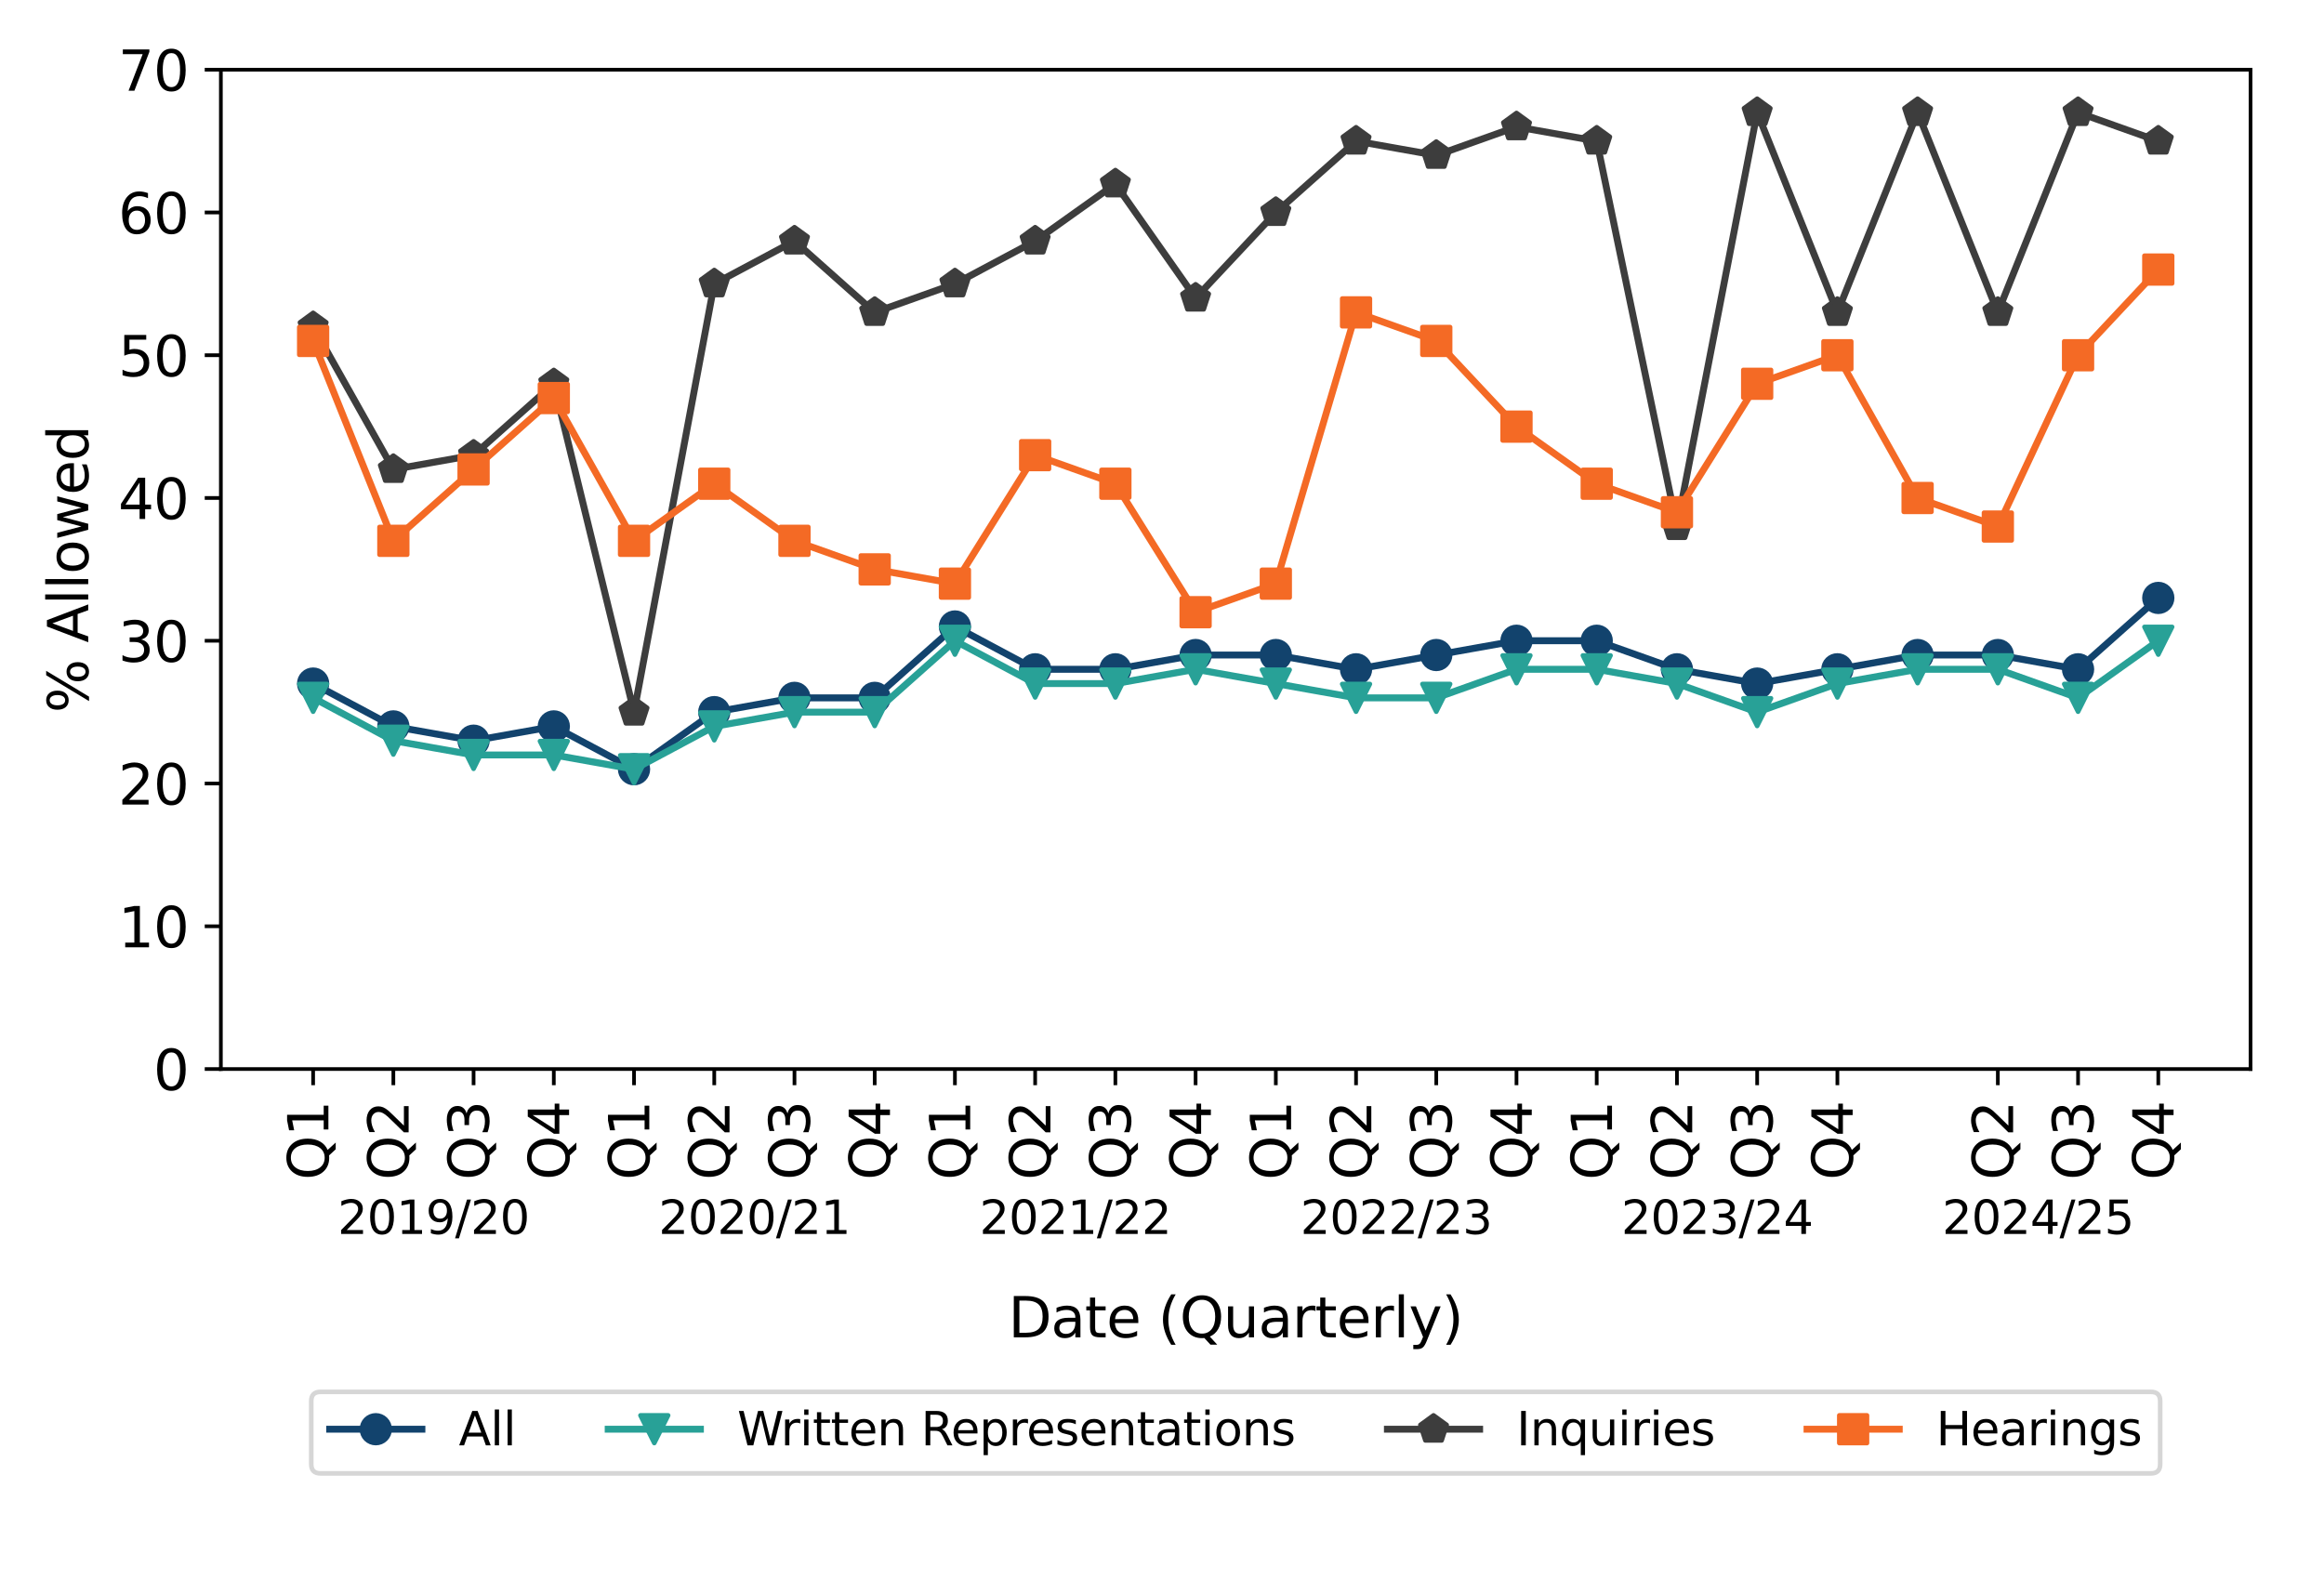 <?xml version="1.0" encoding="utf-8" standalone="no"?>
<!DOCTYPE svg PUBLIC "-//W3C//DTD SVG 1.1//EN"
  "http://www.w3.org/Graphics/SVG/1.1/DTD/svg11.dtd">
<svg xmlns:xlink="http://www.w3.org/1999/xlink" width="504pt" height="345.6pt" viewBox="0 0 504 345.6" xmlns="http://www.w3.org/2000/svg" version="1.1">
 <defs>
  <style type="text/css">*{stroke-linejoin: round; stroke-linecap: butt}</style>
 </defs>
 <g id="figure_1">
  <g id="patch_1">
   <path d="M 0 345.6 
L 504 345.6 
L 504 0 
L 0 0 
z
" style="fill: #ffffff"/>
  </g>
  <g id="axes_1">
   <g id="patch_2">
    <path d="M 47.9 231.886 
L 488.07 231.886 
L 488.07 15.12 
L 47.9 15.12 
z
" style="fill: #ffffff"/>
   </g>
   <g id="matplotlib.axis_1">
    <g id="xtick_1">
     <g id="line2d_1">
      <defs>
       <path id="m43e9f41b3e" d="M 0 0 
L 0 3.5 
" style="stroke: #000000; stroke-width: 0.8"/>
      </defs>
      <g>
       <use xlink:href="#m43e9f41b3e" x="85.306" y="231.886" style="stroke: #000000; stroke-width: 0.8"/>
      </g>
     </g>
     <g id="text_1">
      <!-- Q2 -->
      <g transform="translate(88.617 255.968)rotate(-90)scale(0.12 -0.12)">
       <defs>
        <path id="DejaVuSans-51" d="M 2522 4238 
Q 1834 4238 1429 3725 
Q 1025 3213 1025 2328 
Q 1025 1447 1429 934 
Q 1834 422 2522 422 
Q 3209 422 3611 934 
Q 4013 1447 4013 2328 
Q 4013 3213 3611 3725 
Q 3209 4238 2522 4238 
z
M 3406 84 
L 4238 -825 
L 3475 -825 
L 2784 -78 
Q 2681 -84 2626 -87 
Q 2572 -91 2522 -91 
Q 1538 -91 948 567 
Q 359 1225 359 2328 
Q 359 3434 948 4092 
Q 1538 4750 2522 4750 
Q 3503 4750 4090 4092 
Q 4678 3434 4678 2328 
Q 4678 1516 4351 937 
Q 4025 359 3406 84 
z
" transform="scale(0.016)"/>
        <path id="DejaVuSans-32" d="M 1228 531 
L 3431 531 
L 3431 0 
L 469 0 
L 469 531 
Q 828 903 1448 1529 
Q 2069 2156 2228 2338 
Q 2531 2678 2651 2914 
Q 2772 3150 2772 3378 
Q 2772 3750 2511 3984 
Q 2250 4219 1831 4219 
Q 1534 4219 1204 4116 
Q 875 4013 500 3803 
L 500 4441 
Q 881 4594 1212 4672 
Q 1544 4750 1819 4750 
Q 2544 4750 2975 4387 
Q 3406 4025 3406 3419 
Q 3406 3131 3298 2873 
Q 3191 2616 2906 2266 
Q 2828 2175 2409 1742 
Q 1991 1309 1228 531 
z
" transform="scale(0.016)"/>
       </defs>
       <use xlink:href="#DejaVuSans-51"/>
       <use xlink:href="#DejaVuSans-32" x="78.711"/>
      </g>
     </g>
    </g>
    <g id="xtick_2">
     <g id="line2d_2">
      <g>
       <use xlink:href="#m43e9f41b3e" x="102.704" y="231.886" style="stroke: #000000; stroke-width: 0.8"/>
      </g>
     </g>
     <g id="text_2">
      <!-- Q3 -->
      <g transform="translate(106.015 255.968)rotate(-90)scale(0.12 -0.12)">
       <defs>
        <path id="DejaVuSans-33" d="M 2597 2516 
Q 3050 2419 3304 2112 
Q 3559 1806 3559 1356 
Q 3559 666 3084 287 
Q 2609 -91 1734 -91 
Q 1441 -91 1130 -33 
Q 819 25 488 141 
L 488 750 
Q 750 597 1062 519 
Q 1375 441 1716 441 
Q 2309 441 2620 675 
Q 2931 909 2931 1356 
Q 2931 1769 2642 2001 
Q 2353 2234 1838 2234 
L 1294 2234 
L 1294 2753 
L 1863 2753 
Q 2328 2753 2575 2939 
Q 2822 3125 2822 3475 
Q 2822 3834 2567 4026 
Q 2313 4219 1838 4219 
Q 1578 4219 1281 4162 
Q 984 4106 628 3988 
L 628 4550 
Q 988 4650 1302 4700 
Q 1616 4750 1894 4750 
Q 2613 4750 3031 4423 
Q 3450 4097 3450 3541 
Q 3450 3153 3228 2886 
Q 3006 2619 2597 2516 
z
" transform="scale(0.016)"/>
       </defs>
       <use xlink:href="#DejaVuSans-51"/>
       <use xlink:href="#DejaVuSans-33" x="78.711"/>
      </g>
     </g>
    </g>
    <g id="xtick_3">
     <g id="line2d_3">
      <g>
       <use xlink:href="#m43e9f41b3e" x="120.102" y="231.886" style="stroke: #000000; stroke-width: 0.8"/>
      </g>
     </g>
     <g id="text_3">
      <!-- Q4 -->
      <g transform="translate(123.413 255.968)rotate(-90)scale(0.12 -0.12)">
       <defs>
        <path id="DejaVuSans-34" d="M 2419 4116 
L 825 1625 
L 2419 1625 
L 2419 4116 
z
M 2253 4666 
L 3047 4666 
L 3047 1625 
L 3713 1625 
L 3713 1100 
L 3047 1100 
L 3047 0 
L 2419 0 
L 2419 1100 
L 313 1100 
L 313 1709 
L 2253 4666 
z
" transform="scale(0.016)"/>
       </defs>
       <use xlink:href="#DejaVuSans-51"/>
       <use xlink:href="#DejaVuSans-34" x="78.711"/>
      </g>
     </g>
    </g>
    <g id="xtick_4">
     <g id="line2d_4">
      <g>
       <use xlink:href="#m43e9f41b3e" x="67.908" y="231.886" style="stroke: #000000; stroke-width: 0.8"/>
      </g>
     </g>
     <g id="text_4">
      <!-- Q1 -->
      <g transform="translate(71.219 255.968)rotate(-90)scale(0.12 -0.12)">
       <defs>
        <path id="DejaVuSans-31" d="M 794 531 
L 1825 531 
L 1825 4091 
L 703 3866 
L 703 4441 
L 1819 4666 
L 2450 4666 
L 2450 531 
L 3481 531 
L 3481 0 
L 794 0 
L 794 531 
z
" transform="scale(0.016)"/>
       </defs>
       <use xlink:href="#DejaVuSans-51"/>
       <use xlink:href="#DejaVuSans-31" x="78.711"/>
      </g>
     </g>
    </g>
    <g id="xtick_5">
     <g id="line2d_5">
      <g>
       <use xlink:href="#m43e9f41b3e" x="154.898" y="231.886" style="stroke: #000000; stroke-width: 0.8"/>
      </g>
     </g>
     <g id="text_5">
      <!-- Q2 -->
      <g transform="translate(158.209 255.968)rotate(-90)scale(0.12 -0.12)">
       <use xlink:href="#DejaVuSans-51"/>
       <use xlink:href="#DejaVuSans-32" x="78.711"/>
      </g>
     </g>
    </g>
    <g id="xtick_6">
     <g id="line2d_6">
      <g>
       <use xlink:href="#m43e9f41b3e" x="172.296" y="231.886" style="stroke: #000000; stroke-width: 0.8"/>
      </g>
     </g>
     <g id="text_6">
      <!-- Q3 -->
      <g transform="translate(175.607 255.968)rotate(-90)scale(0.12 -0.12)">
       <use xlink:href="#DejaVuSans-51"/>
       <use xlink:href="#DejaVuSans-33" x="78.711"/>
      </g>
     </g>
    </g>
    <g id="xtick_7">
     <g id="line2d_7">
      <g>
       <use xlink:href="#m43e9f41b3e" x="189.694" y="231.886" style="stroke: #000000; stroke-width: 0.8"/>
      </g>
     </g>
     <g id="text_7">
      <!-- Q4 -->
      <g transform="translate(193.005 255.968)rotate(-90)scale(0.12 -0.12)">
       <use xlink:href="#DejaVuSans-51"/>
       <use xlink:href="#DejaVuSans-34" x="78.711"/>
      </g>
     </g>
    </g>
    <g id="xtick_8">
     <g id="line2d_8">
      <g>
       <use xlink:href="#m43e9f41b3e" x="137.5" y="231.886" style="stroke: #000000; stroke-width: 0.8"/>
      </g>
     </g>
     <g id="text_8">
      <!-- Q1 -->
      <g transform="translate(140.811 255.968)rotate(-90)scale(0.12 -0.12)">
       <use xlink:href="#DejaVuSans-51"/>
       <use xlink:href="#DejaVuSans-31" x="78.711"/>
      </g>
     </g>
    </g>
    <g id="xtick_9">
     <g id="line2d_9">
      <g>
       <use xlink:href="#m43e9f41b3e" x="224.49" y="231.886" style="stroke: #000000; stroke-width: 0.8"/>
      </g>
     </g>
     <g id="text_9">
      <!-- Q2 -->
      <g transform="translate(227.801 255.968)rotate(-90)scale(0.12 -0.12)">
       <use xlink:href="#DejaVuSans-51"/>
       <use xlink:href="#DejaVuSans-32" x="78.711"/>
      </g>
     </g>
    </g>
    <g id="xtick_10">
     <g id="line2d_10">
      <g>
       <use xlink:href="#m43e9f41b3e" x="241.888" y="231.886" style="stroke: #000000; stroke-width: 0.8"/>
      </g>
     </g>
     <g id="text_10">
      <!-- Q3 -->
      <g transform="translate(245.199 255.968)rotate(-90)scale(0.12 -0.12)">
       <use xlink:href="#DejaVuSans-51"/>
       <use xlink:href="#DejaVuSans-33" x="78.711"/>
      </g>
     </g>
    </g>
    <g id="xtick_11">
     <g id="line2d_11">
      <g>
       <use xlink:href="#m43e9f41b3e" x="259.286" y="231.886" style="stroke: #000000; stroke-width: 0.8"/>
      </g>
     </g>
     <g id="text_11">
      <!-- Q4 -->
      <g transform="translate(262.597 255.968)rotate(-90)scale(0.12 -0.12)">
       <use xlink:href="#DejaVuSans-51"/>
       <use xlink:href="#DejaVuSans-34" x="78.711"/>
      </g>
     </g>
    </g>
    <g id="xtick_12">
     <g id="line2d_12">
      <g>
       <use xlink:href="#m43e9f41b3e" x="207.092" y="231.886" style="stroke: #000000; stroke-width: 0.8"/>
      </g>
     </g>
     <g id="text_12">
      <!-- Q1 -->
      <g transform="translate(210.403 255.968)rotate(-90)scale(0.12 -0.12)">
       <use xlink:href="#DejaVuSans-51"/>
       <use xlink:href="#DejaVuSans-31" x="78.711"/>
      </g>
     </g>
    </g>
    <g id="xtick_13">
     <g id="line2d_13">
      <g>
       <use xlink:href="#m43e9f41b3e" x="294.082" y="231.886" style="stroke: #000000; stroke-width: 0.8"/>
      </g>
     </g>
     <g id="text_13">
      <!-- Q2 -->
      <g transform="translate(297.393 255.968)rotate(-90)scale(0.12 -0.12)">
       <use xlink:href="#DejaVuSans-51"/>
       <use xlink:href="#DejaVuSans-32" x="78.711"/>
      </g>
     </g>
    </g>
    <g id="xtick_14">
     <g id="line2d_14">
      <g>
       <use xlink:href="#m43e9f41b3e" x="311.48" y="231.886" style="stroke: #000000; stroke-width: 0.8"/>
      </g>
     </g>
     <g id="text_14">
      <!-- Q3 -->
      <g transform="translate(314.791 255.968)rotate(-90)scale(0.12 -0.12)">
       <use xlink:href="#DejaVuSans-51"/>
       <use xlink:href="#DejaVuSans-33" x="78.711"/>
      </g>
     </g>
    </g>
    <g id="xtick_15">
     <g id="line2d_15">
      <g>
       <use xlink:href="#m43e9f41b3e" x="328.878" y="231.886" style="stroke: #000000; stroke-width: 0.8"/>
      </g>
     </g>
     <g id="text_15">
      <!-- Q4 -->
      <g transform="translate(332.189 255.968)rotate(-90)scale(0.12 -0.12)">
       <use xlink:href="#DejaVuSans-51"/>
       <use xlink:href="#DejaVuSans-34" x="78.711"/>
      </g>
     </g>
    </g>
    <g id="xtick_16">
     <g id="line2d_16">
      <g>
       <use xlink:href="#m43e9f41b3e" x="276.684" y="231.886" style="stroke: #000000; stroke-width: 0.8"/>
      </g>
     </g>
     <g id="text_16">
      <!-- Q1 -->
      <g transform="translate(279.995 255.968)rotate(-90)scale(0.12 -0.12)">
       <use xlink:href="#DejaVuSans-51"/>
       <use xlink:href="#DejaVuSans-31" x="78.711"/>
      </g>
     </g>
    </g>
    <g id="xtick_17">
     <g id="line2d_17">
      <g>
       <use xlink:href="#m43e9f41b3e" x="363.674" y="231.886" style="stroke: #000000; stroke-width: 0.8"/>
      </g>
     </g>
     <g id="text_17">
      <!-- Q2 -->
      <g transform="translate(366.985 255.968)rotate(-90)scale(0.12 -0.12)">
       <use xlink:href="#DejaVuSans-51"/>
       <use xlink:href="#DejaVuSans-32" x="78.711"/>
      </g>
     </g>
    </g>
    <g id="xtick_18">
     <g id="line2d_18">
      <g>
       <use xlink:href="#m43e9f41b3e" x="381.072" y="231.886" style="stroke: #000000; stroke-width: 0.8"/>
      </g>
     </g>
     <g id="text_18">
      <!-- Q3 -->
      <g transform="translate(384.383 255.968)rotate(-90)scale(0.12 -0.12)">
       <use xlink:href="#DejaVuSans-51"/>
       <use xlink:href="#DejaVuSans-33" x="78.711"/>
      </g>
     </g>
    </g>
    <g id="xtick_19">
     <g id="line2d_19">
      <g>
       <use xlink:href="#m43e9f41b3e" x="398.47" y="231.886" style="stroke: #000000; stroke-width: 0.8"/>
      </g>
     </g>
     <g id="text_19">
      <!-- Q4 -->
      <g transform="translate(401.781 255.968)rotate(-90)scale(0.12 -0.12)">
       <use xlink:href="#DejaVuSans-51"/>
       <use xlink:href="#DejaVuSans-34" x="78.711"/>
      </g>
     </g>
    </g>
    <g id="xtick_20">
     <g id="line2d_20">
      <g>
       <use xlink:href="#m43e9f41b3e" x="346.276" y="231.886" style="stroke: #000000; stroke-width: 0.8"/>
      </g>
     </g>
     <g id="text_20">
      <!-- Q1 -->
      <g transform="translate(349.587 255.968)rotate(-90)scale(0.12 -0.12)">
       <use xlink:href="#DejaVuSans-51"/>
       <use xlink:href="#DejaVuSans-31" x="78.711"/>
      </g>
     </g>
    </g>
    <g id="xtick_21">
     <g id="line2d_21">
      <g>
       <use xlink:href="#m43e9f41b3e" x="433.266" y="231.886" style="stroke: #000000; stroke-width: 0.8"/>
      </g>
     </g>
     <g id="text_21">
      <!-- Q2 -->
      <g transform="translate(436.577 255.968)rotate(-90)scale(0.12 -0.12)">
       <use xlink:href="#DejaVuSans-51"/>
       <use xlink:href="#DejaVuSans-32" x="78.711"/>
      </g>
     </g>
    </g>
    <g id="xtick_22">
     <g id="line2d_22">
      <g>
       <use xlink:href="#m43e9f41b3e" x="450.664" y="231.886" style="stroke: #000000; stroke-width: 0.8"/>
      </g>
     </g>
     <g id="text_22">
      <!-- Q3 -->
      <g transform="translate(453.975 255.968)rotate(-90)scale(0.12 -0.12)">
       <use xlink:href="#DejaVuSans-51"/>
       <use xlink:href="#DejaVuSans-33" x="78.711"/>
      </g>
     </g>
    </g>
    <g id="xtick_23">
     <g id="line2d_23">
      <g>
       <use xlink:href="#m43e9f41b3e" x="468.062" y="231.886" style="stroke: #000000; stroke-width: 0.8"/>
      </g>
     </g>
     <g id="text_23">
      <!-- Q4 -->
      <g transform="translate(471.374 255.968)rotate(-90)scale(0.12 -0.12)">
       <use xlink:href="#DejaVuSans-51"/>
       <use xlink:href="#DejaVuSans-34" x="78.711"/>
      </g>
     </g>
    </g>
    <g id="text_24">
     <!-- Date (Quarterly) -->
     <g transform="translate(218.657 290.086)scale(0.12 -0.12)">
      <defs>
       <path id="DejaVuSans-44" d="M 1259 4147 
L 1259 519 
L 2022 519 
Q 2988 519 3436 956 
Q 3884 1394 3884 2338 
Q 3884 3275 3436 3711 
Q 2988 4147 2022 4147 
L 1259 4147 
z
M 628 4666 
L 1925 4666 
Q 3281 4666 3915 4102 
Q 4550 3538 4550 2338 
Q 4550 1131 3912 565 
Q 3275 0 1925 0 
L 628 0 
L 628 4666 
z
" transform="scale(0.016)"/>
       <path id="DejaVuSans-61" d="M 2194 1759 
Q 1497 1759 1228 1600 
Q 959 1441 959 1056 
Q 959 750 1161 570 
Q 1363 391 1709 391 
Q 2188 391 2477 730 
Q 2766 1069 2766 1631 
L 2766 1759 
L 2194 1759 
z
M 3341 1997 
L 3341 0 
L 2766 0 
L 2766 531 
Q 2569 213 2275 61 
Q 1981 -91 1556 -91 
Q 1019 -91 701 211 
Q 384 513 384 1019 
Q 384 1609 779 1909 
Q 1175 2209 1959 2209 
L 2766 2209 
L 2766 2266 
Q 2766 2663 2505 2880 
Q 2244 3097 1772 3097 
Q 1472 3097 1187 3025 
Q 903 2953 641 2809 
L 641 3341 
Q 956 3463 1253 3523 
Q 1550 3584 1831 3584 
Q 2591 3584 2966 3190 
Q 3341 2797 3341 1997 
z
" transform="scale(0.016)"/>
       <path id="DejaVuSans-74" d="M 1172 4494 
L 1172 3500 
L 2356 3500 
L 2356 3053 
L 1172 3053 
L 1172 1153 
Q 1172 725 1289 603 
Q 1406 481 1766 481 
L 2356 481 
L 2356 0 
L 1766 0 
Q 1100 0 847 248 
Q 594 497 594 1153 
L 594 3053 
L 172 3053 
L 172 3500 
L 594 3500 
L 594 4494 
L 1172 4494 
z
" transform="scale(0.016)"/>
       <path id="DejaVuSans-65" d="M 3597 1894 
L 3597 1613 
L 953 1613 
Q 991 1019 1311 708 
Q 1631 397 2203 397 
Q 2534 397 2845 478 
Q 3156 559 3463 722 
L 3463 178 
Q 3153 47 2828 -22 
Q 2503 -91 2169 -91 
Q 1331 -91 842 396 
Q 353 884 353 1716 
Q 353 2575 817 3079 
Q 1281 3584 2069 3584 
Q 2775 3584 3186 3129 
Q 3597 2675 3597 1894 
z
M 3022 2063 
Q 3016 2534 2758 2815 
Q 2500 3097 2075 3097 
Q 1594 3097 1305 2825 
Q 1016 2553 972 2059 
L 3022 2063 
z
" transform="scale(0.016)"/>
       <path id="DejaVuSans-20" transform="scale(0.016)"/>
       <path id="DejaVuSans-28" d="M 1984 4856 
Q 1566 4138 1362 3434 
Q 1159 2731 1159 2009 
Q 1159 1288 1364 580 
Q 1569 -128 1984 -844 
L 1484 -844 
Q 1016 -109 783 600 
Q 550 1309 550 2009 
Q 550 2706 781 3412 
Q 1013 4119 1484 4856 
L 1984 4856 
z
" transform="scale(0.016)"/>
       <path id="DejaVuSans-75" d="M 544 1381 
L 544 3500 
L 1119 3500 
L 1119 1403 
Q 1119 906 1312 657 
Q 1506 409 1894 409 
Q 2359 409 2629 706 
Q 2900 1003 2900 1516 
L 2900 3500 
L 3475 3500 
L 3475 0 
L 2900 0 
L 2900 538 
Q 2691 219 2414 64 
Q 2138 -91 1772 -91 
Q 1169 -91 856 284 
Q 544 659 544 1381 
z
M 1991 3584 
L 1991 3584 
z
" transform="scale(0.016)"/>
       <path id="DejaVuSans-72" d="M 2631 2963 
Q 2534 3019 2420 3045 
Q 2306 3072 2169 3072 
Q 1681 3072 1420 2755 
Q 1159 2438 1159 1844 
L 1159 0 
L 581 0 
L 581 3500 
L 1159 3500 
L 1159 2956 
Q 1341 3275 1631 3429 
Q 1922 3584 2338 3584 
Q 2397 3584 2469 3576 
Q 2541 3569 2628 3553 
L 2631 2963 
z
" transform="scale(0.016)"/>
       <path id="DejaVuSans-6c" d="M 603 4863 
L 1178 4863 
L 1178 0 
L 603 0 
L 603 4863 
z
" transform="scale(0.016)"/>
       <path id="DejaVuSans-79" d="M 2059 -325 
Q 1816 -950 1584 -1140 
Q 1353 -1331 966 -1331 
L 506 -1331 
L 506 -850 
L 844 -850 
Q 1081 -850 1212 -737 
Q 1344 -625 1503 -206 
L 1606 56 
L 191 3500 
L 800 3500 
L 1894 763 
L 2988 3500 
L 3597 3500 
L 2059 -325 
z
" transform="scale(0.016)"/>
       <path id="DejaVuSans-29" d="M 513 4856 
L 1013 4856 
Q 1481 4119 1714 3412 
Q 1947 2706 1947 2009 
Q 1947 1309 1714 600 
Q 1481 -109 1013 -844 
L 513 -844 
Q 928 -128 1133 580 
Q 1338 1288 1338 2009 
Q 1338 2731 1133 3434 
Q 928 4138 513 4856 
z
" transform="scale(0.016)"/>
      </defs>
      <use xlink:href="#DejaVuSans-44"/>
      <use xlink:href="#DejaVuSans-61" x="77.002"/>
      <use xlink:href="#DejaVuSans-74" x="138.281"/>
      <use xlink:href="#DejaVuSans-65" x="177.49"/>
      <use xlink:href="#DejaVuSans-20" x="239.014"/>
      <use xlink:href="#DejaVuSans-28" x="270.801"/>
      <use xlink:href="#DejaVuSans-51" x="309.814"/>
      <use xlink:href="#DejaVuSans-75" x="388.525"/>
      <use xlink:href="#DejaVuSans-61" x="451.904"/>
      <use xlink:href="#DejaVuSans-72" x="513.184"/>
      <use xlink:href="#DejaVuSans-74" x="554.297"/>
      <use xlink:href="#DejaVuSans-65" x="593.506"/>
      <use xlink:href="#DejaVuSans-72" x="655.029"/>
      <use xlink:href="#DejaVuSans-6c" x="696.143"/>
      <use xlink:href="#DejaVuSans-79" x="723.926"/>
      <use xlink:href="#DejaVuSans-29" x="783.105"/>
     </g>
    </g>
   </g>
   <g id="matplotlib.axis_2">
    <g id="ytick_1">
     <g id="line2d_24">
      <defs>
       <path id="me3a11dac7b" d="M 0 0 
L -3.5 0 
" style="stroke: #000000; stroke-width: 0.8"/>
      </defs>
      <g>
       <use xlink:href="#me3a11dac7b" x="47.9" y="231.886" style="stroke: #000000; stroke-width: 0.8"/>
      </g>
     </g>
     <g id="text_25">
      <!-- 0 -->
      <g transform="translate(33.265 236.445)scale(0.12 -0.12)">
       <defs>
        <path id="DejaVuSans-30" d="M 2034 4250 
Q 1547 4250 1301 3770 
Q 1056 3291 1056 2328 
Q 1056 1369 1301 889 
Q 1547 409 2034 409 
Q 2525 409 2770 889 
Q 3016 1369 3016 2328 
Q 3016 3291 2770 3770 
Q 2525 4250 2034 4250 
z
M 2034 4750 
Q 2819 4750 3233 4129 
Q 3647 3509 3647 2328 
Q 3647 1150 3233 529 
Q 2819 -91 2034 -91 
Q 1250 -91 836 529 
Q 422 1150 422 2328 
Q 422 3509 836 4129 
Q 1250 4750 2034 4750 
z
" transform="scale(0.016)"/>
       </defs>
       <use xlink:href="#DejaVuSans-30"/>
      </g>
     </g>
    </g>
    <g id="ytick_2">
     <g id="line2d_25">
      <g>
       <use xlink:href="#me3a11dac7b" x="47.9" y="200.92" style="stroke: #000000; stroke-width: 0.8"/>
      </g>
     </g>
     <g id="text_26">
      <!-- 10 -->
      <g transform="translate(25.63 205.479)scale(0.12 -0.12)">
       <use xlink:href="#DejaVuSans-31"/>
       <use xlink:href="#DejaVuSans-30" x="63.623"/>
      </g>
     </g>
    </g>
    <g id="ytick_3">
     <g id="line2d_26">
      <g>
       <use xlink:href="#me3a11dac7b" x="47.9" y="169.953" style="stroke: #000000; stroke-width: 0.8"/>
      </g>
     </g>
     <g id="text_27">
      <!-- 20 -->
      <g transform="translate(25.63 174.512)scale(0.12 -0.12)">
       <use xlink:href="#DejaVuSans-32"/>
       <use xlink:href="#DejaVuSans-30" x="63.623"/>
      </g>
     </g>
    </g>
    <g id="ytick_4">
     <g id="line2d_27">
      <g>
       <use xlink:href="#me3a11dac7b" x="47.9" y="138.987" style="stroke: #000000; stroke-width: 0.8"/>
      </g>
     </g>
     <g id="text_28">
      <!-- 30 -->
      <g transform="translate(25.63 143.546)scale(0.12 -0.12)">
       <use xlink:href="#DejaVuSans-33"/>
       <use xlink:href="#DejaVuSans-30" x="63.623"/>
      </g>
     </g>
    </g>
    <g id="ytick_5">
     <g id="line2d_28">
      <g>
       <use xlink:href="#me3a11dac7b" x="47.9" y="108.02" style="stroke: #000000; stroke-width: 0.8"/>
      </g>
     </g>
     <g id="text_29">
      <!-- 40 -->
      <g transform="translate(25.63 112.579)scale(0.12 -0.12)">
       <use xlink:href="#DejaVuSans-34"/>
       <use xlink:href="#DejaVuSans-30" x="63.623"/>
      </g>
     </g>
    </g>
    <g id="ytick_6">
     <g id="line2d_29">
      <g>
       <use xlink:href="#me3a11dac7b" x="47.9" y="77.053" style="stroke: #000000; stroke-width: 0.8"/>
      </g>
     </g>
     <g id="text_30">
      <!-- 50 -->
      <g transform="translate(25.63 81.612)scale(0.12 -0.12)">
       <defs>
        <path id="DejaVuSans-35" d="M 691 4666 
L 3169 4666 
L 3169 4134 
L 1269 4134 
L 1269 2991 
Q 1406 3038 1543 3061 
Q 1681 3084 1819 3084 
Q 2600 3084 3056 2656 
Q 3513 2228 3513 1497 
Q 3513 744 3044 326 
Q 2575 -91 1722 -91 
Q 1428 -91 1123 -41 
Q 819 9 494 109 
L 494 744 
Q 775 591 1075 516 
Q 1375 441 1709 441 
Q 2250 441 2565 725 
Q 2881 1009 2881 1497 
Q 2881 1984 2565 2268 
Q 2250 2553 1709 2553 
Q 1456 2553 1204 2497 
Q 953 2441 691 2322 
L 691 4666 
z
" transform="scale(0.016)"/>
       </defs>
       <use xlink:href="#DejaVuSans-35"/>
       <use xlink:href="#DejaVuSans-30" x="63.623"/>
      </g>
     </g>
    </g>
    <g id="ytick_7">
     <g id="line2d_30">
      <g>
       <use xlink:href="#me3a11dac7b" x="47.9" y="46.087" style="stroke: #000000; stroke-width: 0.8"/>
      </g>
     </g>
     <g id="text_31">
      <!-- 60 -->
      <g transform="translate(25.63 50.646)scale(0.12 -0.12)">
       <defs>
        <path id="DejaVuSans-36" d="M 2113 2584 
Q 1688 2584 1439 2293 
Q 1191 2003 1191 1497 
Q 1191 994 1439 701 
Q 1688 409 2113 409 
Q 2538 409 2786 701 
Q 3034 994 3034 1497 
Q 3034 2003 2786 2293 
Q 2538 2584 2113 2584 
z
M 3366 4563 
L 3366 3988 
Q 3128 4100 2886 4159 
Q 2644 4219 2406 4219 
Q 1781 4219 1451 3797 
Q 1122 3375 1075 2522 
Q 1259 2794 1537 2939 
Q 1816 3084 2150 3084 
Q 2853 3084 3261 2657 
Q 3669 2231 3669 1497 
Q 3669 778 3244 343 
Q 2819 -91 2113 -91 
Q 1303 -91 875 529 
Q 447 1150 447 2328 
Q 447 3434 972 4092 
Q 1497 4750 2381 4750 
Q 2619 4750 2861 4703 
Q 3103 4656 3366 4563 
z
" transform="scale(0.016)"/>
       </defs>
       <use xlink:href="#DejaVuSans-36"/>
       <use xlink:href="#DejaVuSans-30" x="63.623"/>
      </g>
     </g>
    </g>
    <g id="ytick_8">
     <g id="line2d_31">
      <g>
       <use xlink:href="#me3a11dac7b" x="47.9" y="15.12" style="stroke: #000000; stroke-width: 0.8"/>
      </g>
     </g>
     <g id="text_32">
      <!-- 70 -->
      <g transform="translate(25.63 19.679)scale(0.12 -0.12)">
       <defs>
        <path id="DejaVuSans-37" d="M 525 4666 
L 3525 4666 
L 3525 4397 
L 1831 0 
L 1172 0 
L 2766 4134 
L 525 4134 
L 525 4666 
z
" transform="scale(0.016)"/>
       </defs>
       <use xlink:href="#DejaVuSans-37"/>
       <use xlink:href="#DejaVuSans-30" x="63.623"/>
      </g>
     </g>
    </g>
    <g id="text_33">
     <!-- % Allowed -->
     <g transform="translate(19.134 154.628)rotate(-90)scale(0.12 -0.12)">
      <defs>
       <path id="DejaVuSans-25" d="M 4653 2053 
Q 4381 2053 4226 1822 
Q 4072 1591 4072 1178 
Q 4072 772 4226 539 
Q 4381 306 4653 306 
Q 4919 306 5073 539 
Q 5228 772 5228 1178 
Q 5228 1588 5073 1820 
Q 4919 2053 4653 2053 
z
M 4653 2450 
Q 5147 2450 5437 2106 
Q 5728 1763 5728 1178 
Q 5728 594 5436 251 
Q 5144 -91 4653 -91 
Q 4153 -91 3862 251 
Q 3572 594 3572 1178 
Q 3572 1766 3864 2108 
Q 4156 2450 4653 2450 
z
M 1428 4353 
Q 1159 4353 1004 4120 
Q 850 3888 850 3481 
Q 850 3069 1003 2837 
Q 1156 2606 1428 2606 
Q 1700 2606 1854 2837 
Q 2009 3069 2009 3481 
Q 2009 3884 1853 4118 
Q 1697 4353 1428 4353 
z
M 4250 4750 
L 4750 4750 
L 1831 -91 
L 1331 -91 
L 4250 4750 
z
M 1428 4750 
Q 1922 4750 2215 4408 
Q 2509 4066 2509 3481 
Q 2509 2891 2217 2550 
Q 1925 2209 1428 2209 
Q 931 2209 642 2551 
Q 353 2894 353 3481 
Q 353 4063 643 4406 
Q 934 4750 1428 4750 
z
" transform="scale(0.016)"/>
       <path id="DejaVuSans-41" d="M 2188 4044 
L 1331 1722 
L 3047 1722 
L 2188 4044 
z
M 1831 4666 
L 2547 4666 
L 4325 0 
L 3669 0 
L 3244 1197 
L 1141 1197 
L 716 0 
L 50 0 
L 1831 4666 
z
" transform="scale(0.016)"/>
       <path id="DejaVuSans-6f" d="M 1959 3097 
Q 1497 3097 1228 2736 
Q 959 2375 959 1747 
Q 959 1119 1226 758 
Q 1494 397 1959 397 
Q 2419 397 2687 759 
Q 2956 1122 2956 1747 
Q 2956 2369 2687 2733 
Q 2419 3097 1959 3097 
z
M 1959 3584 
Q 2709 3584 3137 3096 
Q 3566 2609 3566 1747 
Q 3566 888 3137 398 
Q 2709 -91 1959 -91 
Q 1206 -91 779 398 
Q 353 888 353 1747 
Q 353 2609 779 3096 
Q 1206 3584 1959 3584 
z
" transform="scale(0.016)"/>
       <path id="DejaVuSans-77" d="M 269 3500 
L 844 3500 
L 1563 769 
L 2278 3500 
L 2956 3500 
L 3675 769 
L 4391 3500 
L 4966 3500 
L 4050 0 
L 3372 0 
L 2619 2869 
L 1863 0 
L 1184 0 
L 269 3500 
z
" transform="scale(0.016)"/>
       <path id="DejaVuSans-64" d="M 2906 2969 
L 2906 4863 
L 3481 4863 
L 3481 0 
L 2906 0 
L 2906 525 
Q 2725 213 2448 61 
Q 2172 -91 1784 -91 
Q 1150 -91 751 415 
Q 353 922 353 1747 
Q 353 2572 751 3078 
Q 1150 3584 1784 3584 
Q 2172 3584 2448 3432 
Q 2725 3281 2906 2969 
z
M 947 1747 
Q 947 1113 1208 752 
Q 1469 391 1925 391 
Q 2381 391 2643 752 
Q 2906 1113 2906 1747 
Q 2906 2381 2643 2742 
Q 2381 3103 1925 3103 
Q 1469 3103 1208 2742 
Q 947 2381 947 1747 
z
" transform="scale(0.016)"/>
      </defs>
      <use xlink:href="#DejaVuSans-25"/>
      <use xlink:href="#DejaVuSans-20" x="95.02"/>
      <use xlink:href="#DejaVuSans-41" x="126.807"/>
      <use xlink:href="#DejaVuSans-6c" x="195.215"/>
      <use xlink:href="#DejaVuSans-6c" x="222.998"/>
      <use xlink:href="#DejaVuSans-6f" x="250.781"/>
      <use xlink:href="#DejaVuSans-77" x="311.963"/>
      <use xlink:href="#DejaVuSans-65" x="393.75"/>
      <use xlink:href="#DejaVuSans-64" x="455.273"/>
     </g>
    </g>
   </g>
   <g id="line2d_32">
    <path d="M 67.908 148.277 
L 85.306 157.566 
L 102.704 160.663 
L 120.102 157.566 
L 137.5 166.856 
L 154.898 154.47 
L 172.296 151.373 
L 189.694 151.373 
L 207.092 135.89 
L 224.49 145.18 
L 241.888 145.18 
L 259.286 142.083 
L 276.684 142.083 
L 294.082 145.18 
L 311.48 142.083 
L 328.878 138.987 
L 346.276 138.987 
L 363.674 145.18 
L 381.072 148.277 
L 398.47 145.18 
L 415.868 142.083 
L 433.266 142.083 
L 450.664 145.18 
L 468.062 129.697 
" clip-path="url(#p5c96621117)" style="fill: none; stroke: #12436d; stroke-width: 1.5; stroke-linecap: square"/>
    <defs>
     <path id="m7159549372" d="M 0 3 
C 0.796 3 1.559 2.684 2.121 2.121 
C 2.684 1.559 3 0.796 3 0 
C 3 -0.796 2.684 -1.559 2.121 -2.121 
C 1.559 -2.684 0.796 -3 0 -3 
C -0.796 -3 -1.559 -2.684 -2.121 -2.121 
C -2.684 -1.559 -3 -0.796 -3 0 
C -3 0.796 -2.684 1.559 -2.121 2.121 
C -1.559 2.684 -0.796 3 0 3 
z
" style="stroke: #12436d"/>
    </defs>
    <g clip-path="url(#p5c96621117)">
     <use xlink:href="#m7159549372" x="67.908" y="148.277" style="fill: #12436d; stroke: #12436d"/>
     <use xlink:href="#m7159549372" x="85.306" y="157.566" style="fill: #12436d; stroke: #12436d"/>
     <use xlink:href="#m7159549372" x="102.704" y="160.663" style="fill: #12436d; stroke: #12436d"/>
     <use xlink:href="#m7159549372" x="120.102" y="157.566" style="fill: #12436d; stroke: #12436d"/>
     <use xlink:href="#m7159549372" x="137.5" y="166.856" style="fill: #12436d; stroke: #12436d"/>
     <use xlink:href="#m7159549372" x="154.898" y="154.47" style="fill: #12436d; stroke: #12436d"/>
     <use xlink:href="#m7159549372" x="172.296" y="151.373" style="fill: #12436d; stroke: #12436d"/>
     <use xlink:href="#m7159549372" x="189.694" y="151.373" style="fill: #12436d; stroke: #12436d"/>
     <use xlink:href="#m7159549372" x="207.092" y="135.89" style="fill: #12436d; stroke: #12436d"/>
     <use xlink:href="#m7159549372" x="224.49" y="145.18" style="fill: #12436d; stroke: #12436d"/>
     <use xlink:href="#m7159549372" x="241.888" y="145.18" style="fill: #12436d; stroke: #12436d"/>
     <use xlink:href="#m7159549372" x="259.286" y="142.083" style="fill: #12436d; stroke: #12436d"/>
     <use xlink:href="#m7159549372" x="276.684" y="142.083" style="fill: #12436d; stroke: #12436d"/>
     <use xlink:href="#m7159549372" x="294.082" y="145.18" style="fill: #12436d; stroke: #12436d"/>
     <use xlink:href="#m7159549372" x="311.48" y="142.083" style="fill: #12436d; stroke: #12436d"/>
     <use xlink:href="#m7159549372" x="328.878" y="138.987" style="fill: #12436d; stroke: #12436d"/>
     <use xlink:href="#m7159549372" x="346.276" y="138.987" style="fill: #12436d; stroke: #12436d"/>
     <use xlink:href="#m7159549372" x="363.674" y="145.18" style="fill: #12436d; stroke: #12436d"/>
     <use xlink:href="#m7159549372" x="381.072" y="148.277" style="fill: #12436d; stroke: #12436d"/>
     <use xlink:href="#m7159549372" x="398.47" y="145.18" style="fill: #12436d; stroke: #12436d"/>
     <use xlink:href="#m7159549372" x="415.868" y="142.083" style="fill: #12436d; stroke: #12436d"/>
     <use xlink:href="#m7159549372" x="433.266" y="142.083" style="fill: #12436d; stroke: #12436d"/>
     <use xlink:href="#m7159549372" x="450.664" y="145.18" style="fill: #12436d; stroke: #12436d"/>
     <use xlink:href="#m7159549372" x="468.062" y="129.697" style="fill: #12436d; stroke: #12436d"/>
    </g>
   </g>
   <g id="line2d_33">
    <path d="M 67.908 151.373 
L 85.306 160.663 
L 102.704 163.76 
L 120.102 163.76 
L 137.5 166.856 
L 154.898 157.566 
L 172.296 154.47 
L 189.694 154.47 
L 207.092 138.987 
L 224.49 148.277 
L 241.888 148.277 
L 259.286 145.18 
L 276.684 148.277 
L 294.082 151.373 
L 311.48 151.373 
L 328.878 145.18 
L 346.276 145.18 
L 363.674 148.277 
L 381.072 154.47 
L 398.47 148.277 
L 415.868 145.18 
L 433.266 145.18 
L 450.664 151.373 
L 468.062 138.987 
" clip-path="url(#p5c96621117)" style="fill: none; stroke: #28a197; stroke-width: 1.5; stroke-linecap: square"/>
    <defs>
     <path id="m72ae6893b0" d="M -0 3 
L 3 -3 
L -3 -3 
z
" style="stroke: #28a197; stroke-linejoin: miter"/>
    </defs>
    <g clip-path="url(#p5c96621117)">
     <use xlink:href="#m72ae6893b0" x="67.908" y="151.373" style="fill: #28a197; stroke: #28a197; stroke-linejoin: miter"/>
     <use xlink:href="#m72ae6893b0" x="85.306" y="160.663" style="fill: #28a197; stroke: #28a197; stroke-linejoin: miter"/>
     <use xlink:href="#m72ae6893b0" x="102.704" y="163.76" style="fill: #28a197; stroke: #28a197; stroke-linejoin: miter"/>
     <use xlink:href="#m72ae6893b0" x="120.102" y="163.76" style="fill: #28a197; stroke: #28a197; stroke-linejoin: miter"/>
     <use xlink:href="#m72ae6893b0" x="137.5" y="166.856" style="fill: #28a197; stroke: #28a197; stroke-linejoin: miter"/>
     <use xlink:href="#m72ae6893b0" x="154.898" y="157.566" style="fill: #28a197; stroke: #28a197; stroke-linejoin: miter"/>
     <use xlink:href="#m72ae6893b0" x="172.296" y="154.47" style="fill: #28a197; stroke: #28a197; stroke-linejoin: miter"/>
     <use xlink:href="#m72ae6893b0" x="189.694" y="154.47" style="fill: #28a197; stroke: #28a197; stroke-linejoin: miter"/>
     <use xlink:href="#m72ae6893b0" x="207.092" y="138.987" style="fill: #28a197; stroke: #28a197; stroke-linejoin: miter"/>
     <use xlink:href="#m72ae6893b0" x="224.49" y="148.277" style="fill: #28a197; stroke: #28a197; stroke-linejoin: miter"/>
     <use xlink:href="#m72ae6893b0" x="241.888" y="148.277" style="fill: #28a197; stroke: #28a197; stroke-linejoin: miter"/>
     <use xlink:href="#m72ae6893b0" x="259.286" y="145.18" style="fill: #28a197; stroke: #28a197; stroke-linejoin: miter"/>
     <use xlink:href="#m72ae6893b0" x="276.684" y="148.277" style="fill: #28a197; stroke: #28a197; stroke-linejoin: miter"/>
     <use xlink:href="#m72ae6893b0" x="294.082" y="151.373" style="fill: #28a197; stroke: #28a197; stroke-linejoin: miter"/>
     <use xlink:href="#m72ae6893b0" x="311.48" y="151.373" style="fill: #28a197; stroke: #28a197; stroke-linejoin: miter"/>
     <use xlink:href="#m72ae6893b0" x="328.878" y="145.18" style="fill: #28a197; stroke: #28a197; stroke-linejoin: miter"/>
     <use xlink:href="#m72ae6893b0" x="346.276" y="145.18" style="fill: #28a197; stroke: #28a197; stroke-linejoin: miter"/>
     <use xlink:href="#m72ae6893b0" x="363.674" y="148.277" style="fill: #28a197; stroke: #28a197; stroke-linejoin: miter"/>
     <use xlink:href="#m72ae6893b0" x="381.072" y="154.47" style="fill: #28a197; stroke: #28a197; stroke-linejoin: miter"/>
     <use xlink:href="#m72ae6893b0" x="398.47" y="148.277" style="fill: #28a197; stroke: #28a197; stroke-linejoin: miter"/>
     <use xlink:href="#m72ae6893b0" x="415.868" y="145.18" style="fill: #28a197; stroke: #28a197; stroke-linejoin: miter"/>
     <use xlink:href="#m72ae6893b0" x="433.266" y="145.18" style="fill: #28a197; stroke: #28a197; stroke-linejoin: miter"/>
     <use xlink:href="#m72ae6893b0" x="450.664" y="151.373" style="fill: #28a197; stroke: #28a197; stroke-linejoin: miter"/>
     <use xlink:href="#m72ae6893b0" x="468.062" y="138.987" style="fill: #28a197; stroke: #28a197; stroke-linejoin: miter"/>
    </g>
   </g>
   <g id="line2d_34">
    <path d="M 67.908 70.86 
L 85.306 101.827 
L 102.704 98.73 
L 120.102 83.247 
L 137.5 154.47 
L 154.898 61.57 
L 172.296 52.28 
L 189.694 67.763 
L 207.092 61.57 
L 224.49 52.28 
L 241.888 39.893 
L 259.286 64.667 
L 276.684 46.087 
L 294.082 30.603 
L 311.48 33.7 
L 328.878 27.507 
L 346.276 30.603 
L 363.674 114.213 
L 381.072 24.41 
L 398.47 67.763 
L 415.868 24.41 
L 433.266 67.763 
L 450.664 24.41 
L 468.062 30.603 
" clip-path="url(#p5c96621117)" style="fill: none; stroke: #3d3d3d; stroke-width: 1.5; stroke-linecap: square"/>
    <defs>
     <path id="mf531a42161" d="M 0 -3 
L -2.853 -0.927 
L -1.763 2.427 
L 1.763 2.427 
L 2.853 -0.927 
z
" style="stroke: #3d3d3d; stroke-linejoin: miter"/>
    </defs>
    <g clip-path="url(#p5c96621117)">
     <use xlink:href="#mf531a42161" x="67.908" y="70.86" style="fill: #3d3d3d; stroke: #3d3d3d; stroke-linejoin: miter"/>
     <use xlink:href="#mf531a42161" x="85.306" y="101.827" style="fill: #3d3d3d; stroke: #3d3d3d; stroke-linejoin: miter"/>
     <use xlink:href="#mf531a42161" x="102.704" y="98.73" style="fill: #3d3d3d; stroke: #3d3d3d; stroke-linejoin: miter"/>
     <use xlink:href="#mf531a42161" x="120.102" y="83.247" style="fill: #3d3d3d; stroke: #3d3d3d; stroke-linejoin: miter"/>
     <use xlink:href="#mf531a42161" x="137.5" y="154.47" style="fill: #3d3d3d; stroke: #3d3d3d; stroke-linejoin: miter"/>
     <use xlink:href="#mf531a42161" x="154.898" y="61.57" style="fill: #3d3d3d; stroke: #3d3d3d; stroke-linejoin: miter"/>
     <use xlink:href="#mf531a42161" x="172.296" y="52.28" style="fill: #3d3d3d; stroke: #3d3d3d; stroke-linejoin: miter"/>
     <use xlink:href="#mf531a42161" x="189.694" y="67.763" style="fill: #3d3d3d; stroke: #3d3d3d; stroke-linejoin: miter"/>
     <use xlink:href="#mf531a42161" x="207.092" y="61.57" style="fill: #3d3d3d; stroke: #3d3d3d; stroke-linejoin: miter"/>
     <use xlink:href="#mf531a42161" x="224.49" y="52.28" style="fill: #3d3d3d; stroke: #3d3d3d; stroke-linejoin: miter"/>
     <use xlink:href="#mf531a42161" x="241.888" y="39.893" style="fill: #3d3d3d; stroke: #3d3d3d; stroke-linejoin: miter"/>
     <use xlink:href="#mf531a42161" x="259.286" y="64.667" style="fill: #3d3d3d; stroke: #3d3d3d; stroke-linejoin: miter"/>
     <use xlink:href="#mf531a42161" x="276.684" y="46.087" style="fill: #3d3d3d; stroke: #3d3d3d; stroke-linejoin: miter"/>
     <use xlink:href="#mf531a42161" x="294.082" y="30.603" style="fill: #3d3d3d; stroke: #3d3d3d; stroke-linejoin: miter"/>
     <use xlink:href="#mf531a42161" x="311.48" y="33.7" style="fill: #3d3d3d; stroke: #3d3d3d; stroke-linejoin: miter"/>
     <use xlink:href="#mf531a42161" x="328.878" y="27.507" style="fill: #3d3d3d; stroke: #3d3d3d; stroke-linejoin: miter"/>
     <use xlink:href="#mf531a42161" x="346.276" y="30.603" style="fill: #3d3d3d; stroke: #3d3d3d; stroke-linejoin: miter"/>
     <use xlink:href="#mf531a42161" x="363.674" y="114.213" style="fill: #3d3d3d; stroke: #3d3d3d; stroke-linejoin: miter"/>
     <use xlink:href="#mf531a42161" x="381.072" y="24.41" style="fill: #3d3d3d; stroke: #3d3d3d; stroke-linejoin: miter"/>
     <use xlink:href="#mf531a42161" x="398.47" y="67.763" style="fill: #3d3d3d; stroke: #3d3d3d; stroke-linejoin: miter"/>
     <use xlink:href="#mf531a42161" x="415.868" y="24.41" style="fill: #3d3d3d; stroke: #3d3d3d; stroke-linejoin: miter"/>
     <use xlink:href="#mf531a42161" x="433.266" y="67.763" style="fill: #3d3d3d; stroke: #3d3d3d; stroke-linejoin: miter"/>
     <use xlink:href="#mf531a42161" x="450.664" y="24.41" style="fill: #3d3d3d; stroke: #3d3d3d; stroke-linejoin: miter"/>
     <use xlink:href="#mf531a42161" x="468.062" y="30.603" style="fill: #3d3d3d; stroke: #3d3d3d; stroke-linejoin: miter"/>
    </g>
   </g>
   <g id="line2d_35">
    <path d="M 67.908 73.957 
L 85.306 117.31 
L 102.704 101.827 
L 120.102 86.343 
L 137.5 117.31 
L 154.898 104.923 
L 172.296 117.31 
L 189.694 123.503 
L 207.092 126.6 
L 224.49 98.73 
L 241.888 104.923 
L 259.286 132.793 
L 276.684 126.6 
L 294.082 67.763 
L 311.48 73.957 
L 328.878 92.537 
L 346.276 104.923 
L 363.674 111.117 
L 381.072 83.247 
L 398.47 77.053 
L 415.868 108.02 
L 433.266 114.213 
L 450.664 77.053 
L 468.062 58.473 
" clip-path="url(#p5c96621117)" style="fill: none; stroke: #f46a25; stroke-width: 1.5; stroke-linecap: square"/>
    <defs>
     <path id="ma365715046" d="M -3 3 
L 3 3 
L 3 -3 
L -3 -3 
z
" style="stroke: #f46a25; stroke-linejoin: miter"/>
    </defs>
    <g clip-path="url(#p5c96621117)">
     <use xlink:href="#ma365715046" x="67.908" y="73.957" style="fill: #f46a25; stroke: #f46a25; stroke-linejoin: miter"/>
     <use xlink:href="#ma365715046" x="85.306" y="117.31" style="fill: #f46a25; stroke: #f46a25; stroke-linejoin: miter"/>
     <use xlink:href="#ma365715046" x="102.704" y="101.827" style="fill: #f46a25; stroke: #f46a25; stroke-linejoin: miter"/>
     <use xlink:href="#ma365715046" x="120.102" y="86.343" style="fill: #f46a25; stroke: #f46a25; stroke-linejoin: miter"/>
     <use xlink:href="#ma365715046" x="137.5" y="117.31" style="fill: #f46a25; stroke: #f46a25; stroke-linejoin: miter"/>
     <use xlink:href="#ma365715046" x="154.898" y="104.923" style="fill: #f46a25; stroke: #f46a25; stroke-linejoin: miter"/>
     <use xlink:href="#ma365715046" x="172.296" y="117.31" style="fill: #f46a25; stroke: #f46a25; stroke-linejoin: miter"/>
     <use xlink:href="#ma365715046" x="189.694" y="123.503" style="fill: #f46a25; stroke: #f46a25; stroke-linejoin: miter"/>
     <use xlink:href="#ma365715046" x="207.092" y="126.6" style="fill: #f46a25; stroke: #f46a25; stroke-linejoin: miter"/>
     <use xlink:href="#ma365715046" x="224.49" y="98.73" style="fill: #f46a25; stroke: #f46a25; stroke-linejoin: miter"/>
     <use xlink:href="#ma365715046" x="241.888" y="104.923" style="fill: #f46a25; stroke: #f46a25; stroke-linejoin: miter"/>
     <use xlink:href="#ma365715046" x="259.286" y="132.793" style="fill: #f46a25; stroke: #f46a25; stroke-linejoin: miter"/>
     <use xlink:href="#ma365715046" x="276.684" y="126.6" style="fill: #f46a25; stroke: #f46a25; stroke-linejoin: miter"/>
     <use xlink:href="#ma365715046" x="294.082" y="67.763" style="fill: #f46a25; stroke: #f46a25; stroke-linejoin: miter"/>
     <use xlink:href="#ma365715046" x="311.48" y="73.957" style="fill: #f46a25; stroke: #f46a25; stroke-linejoin: miter"/>
     <use xlink:href="#ma365715046" x="328.878" y="92.537" style="fill: #f46a25; stroke: #f46a25; stroke-linejoin: miter"/>
     <use xlink:href="#ma365715046" x="346.276" y="104.923" style="fill: #f46a25; stroke: #f46a25; stroke-linejoin: miter"/>
     <use xlink:href="#ma365715046" x="363.674" y="111.117" style="fill: #f46a25; stroke: #f46a25; stroke-linejoin: miter"/>
     <use xlink:href="#ma365715046" x="381.072" y="83.247" style="fill: #f46a25; stroke: #f46a25; stroke-linejoin: miter"/>
     <use xlink:href="#ma365715046" x="398.47" y="77.053" style="fill: #f46a25; stroke: #f46a25; stroke-linejoin: miter"/>
     <use xlink:href="#ma365715046" x="415.868" y="108.02" style="fill: #f46a25; stroke: #f46a25; stroke-linejoin: miter"/>
     <use xlink:href="#ma365715046" x="433.266" y="114.213" style="fill: #f46a25; stroke: #f46a25; stroke-linejoin: miter"/>
     <use xlink:href="#ma365715046" x="450.664" y="77.053" style="fill: #f46a25; stroke: #f46a25; stroke-linejoin: miter"/>
     <use xlink:href="#ma365715046" x="468.062" y="58.473" style="fill: #f46a25; stroke: #f46a25; stroke-linejoin: miter"/>
    </g>
   </g>
   <g id="patch_3">
    <path d="M 47.9 231.886 
L 47.9 15.12 
" style="fill: none; stroke: #000000; stroke-width: 0.8; stroke-linejoin: miter; stroke-linecap: square"/>
   </g>
   <g id="patch_4">
    <path d="M 488.07 231.886 
L 488.07 15.12 
" style="fill: none; stroke: #000000; stroke-width: 0.8; stroke-linejoin: miter; stroke-linecap: square"/>
   </g>
   <g id="patch_5">
    <path d="M 47.9 231.886 
L 488.07 231.886 
" style="fill: none; stroke: #000000; stroke-width: 0.8; stroke-linejoin: miter; stroke-linecap: square"/>
   </g>
   <g id="patch_6">
    <path d="M 47.9 15.12 
L 488.07 15.12 
" style="fill: none; stroke: #000000; stroke-width: 0.8; stroke-linejoin: miter; stroke-linecap: square"/>
   </g>
   <g id="text_34">
    <!-- 2019/20 -->
    <g transform="translate(73.233 267.664)scale(0.1 -0.1)">
     <defs>
      <path id="DejaVuSans-39" d="M 703 97 
L 703 672 
Q 941 559 1184 500 
Q 1428 441 1663 441 
Q 2288 441 2617 861 
Q 2947 1281 2994 2138 
Q 2813 1869 2534 1725 
Q 2256 1581 1919 1581 
Q 1219 1581 811 2004 
Q 403 2428 403 3163 
Q 403 3881 828 4315 
Q 1253 4750 1959 4750 
Q 2769 4750 3195 4129 
Q 3622 3509 3622 2328 
Q 3622 1225 3098 567 
Q 2575 -91 1691 -91 
Q 1453 -91 1209 -44 
Q 966 3 703 97 
z
M 1959 2075 
Q 2384 2075 2632 2365 
Q 2881 2656 2881 3163 
Q 2881 3666 2632 3958 
Q 2384 4250 1959 4250 
Q 1534 4250 1286 3958 
Q 1038 3666 1038 3163 
Q 1038 2656 1286 2365 
Q 1534 2075 1959 2075 
z
" transform="scale(0.016)"/>
      <path id="DejaVuSans-2f" d="M 1625 4666 
L 2156 4666 
L 531 -594 
L 0 -594 
L 1625 4666 
z
" transform="scale(0.016)"/>
     </defs>
     <use xlink:href="#DejaVuSans-32"/>
     <use xlink:href="#DejaVuSans-30" x="63.623"/>
     <use xlink:href="#DejaVuSans-31" x="127.246"/>
     <use xlink:href="#DejaVuSans-39" x="190.869"/>
     <use xlink:href="#DejaVuSans-2f" x="254.492"/>
     <use xlink:href="#DejaVuSans-32" x="288.184"/>
     <use xlink:href="#DejaVuSans-30" x="351.807"/>
    </g>
   </g>
   <g id="text_35">
    <!-- 2020/21 -->
    <g transform="translate(142.825 267.664)scale(0.1 -0.1)">
     <use xlink:href="#DejaVuSans-32"/>
     <use xlink:href="#DejaVuSans-30" x="63.623"/>
     <use xlink:href="#DejaVuSans-32" x="127.246"/>
     <use xlink:href="#DejaVuSans-30" x="190.869"/>
     <use xlink:href="#DejaVuSans-2f" x="254.492"/>
     <use xlink:href="#DejaVuSans-32" x="288.184"/>
     <use xlink:href="#DejaVuSans-31" x="351.807"/>
    </g>
   </g>
   <g id="text_36">
    <!-- 2021/22 -->
    <g transform="translate(212.417 267.664)scale(0.1 -0.1)">
     <use xlink:href="#DejaVuSans-32"/>
     <use xlink:href="#DejaVuSans-30" x="63.623"/>
     <use xlink:href="#DejaVuSans-32" x="127.246"/>
     <use xlink:href="#DejaVuSans-31" x="190.869"/>
     <use xlink:href="#DejaVuSans-2f" x="254.492"/>
     <use xlink:href="#DejaVuSans-32" x="288.184"/>
     <use xlink:href="#DejaVuSans-32" x="351.807"/>
    </g>
   </g>
   <g id="text_37">
    <!-- 2022/23 -->
    <g transform="translate(282.009 267.664)scale(0.1 -0.1)">
     <use xlink:href="#DejaVuSans-32"/>
     <use xlink:href="#DejaVuSans-30" x="63.623"/>
     <use xlink:href="#DejaVuSans-32" x="127.246"/>
     <use xlink:href="#DejaVuSans-32" x="190.869"/>
     <use xlink:href="#DejaVuSans-2f" x="254.492"/>
     <use xlink:href="#DejaVuSans-32" x="288.184"/>
     <use xlink:href="#DejaVuSans-33" x="351.807"/>
    </g>
   </g>
   <g id="text_38">
    <!-- 2023/24 -->
    <g transform="translate(351.601 267.664)scale(0.1 -0.1)">
     <use xlink:href="#DejaVuSans-32"/>
     <use xlink:href="#DejaVuSans-30" x="63.623"/>
     <use xlink:href="#DejaVuSans-32" x="127.246"/>
     <use xlink:href="#DejaVuSans-33" x="190.869"/>
     <use xlink:href="#DejaVuSans-2f" x="254.492"/>
     <use xlink:href="#DejaVuSans-32" x="288.184"/>
     <use xlink:href="#DejaVuSans-34" x="351.807"/>
    </g>
   </g>
   <g id="text_39">
    <!-- 2024/25 -->
    <g transform="translate(421.193 267.664)scale(0.1 -0.1)">
     <use xlink:href="#DejaVuSans-32"/>
     <use xlink:href="#DejaVuSans-30" x="63.623"/>
     <use xlink:href="#DejaVuSans-32" x="127.246"/>
     <use xlink:href="#DejaVuSans-34" x="190.869"/>
     <use xlink:href="#DejaVuSans-2f" x="254.492"/>
     <use xlink:href="#DejaVuSans-32" x="288.184"/>
     <use xlink:href="#DejaVuSans-35" x="351.807"/>
    </g>
   </g>
   <g id="legend_1">
    <g id="patch_7">
     <path d="M 69.498 319.594 
L 466.472 319.594 
Q 468.472 319.594 468.472 317.594 
L 468.472 303.916 
Q 468.472 301.916 466.472 301.916 
L 69.498 301.916 
Q 67.498 301.916 67.498 303.916 
L 67.498 317.594 
Q 67.498 319.594 69.498 319.594 
z
" style="fill: #ffffff; opacity: 0.8; stroke: #cccccc; stroke-linejoin: miter"/>
    </g>
    <g id="line2d_36">
     <path d="M 71.498 310.015 
L 81.498 310.015 
L 91.498 310.015 
" style="fill: none; stroke: #12436d; stroke-width: 1.5; stroke-linecap: square"/>
     <g>
      <use xlink:href="#m7159549372" x="81.498" y="310.015" style="fill: #12436d; stroke: #12436d"/>
     </g>
    </g>
    <g id="text_40">
     <!-- All -->
     <g transform="translate(99.498 313.515)scale(0.1 -0.1)">
      <use xlink:href="#DejaVuSans-41"/>
      <use xlink:href="#DejaVuSans-6c" x="68.408"/>
      <use xlink:href="#DejaVuSans-6c" x="96.191"/>
     </g>
    </g>
    <g id="line2d_37">
     <path d="M 131.895 310.015 
L 141.895 310.015 
L 151.895 310.015 
" style="fill: none; stroke: #28a197; stroke-width: 1.5; stroke-linecap: square"/>
     <g>
      <use xlink:href="#m72ae6893b0" x="141.895" y="310.015" style="fill: #28a197; stroke: #28a197; stroke-linejoin: miter"/>
     </g>
    </g>
    <g id="text_41">
     <!-- Written Representations -->
     <g transform="translate(159.895 313.515)scale(0.1 -0.1)">
      <defs>
       <path id="DejaVuSans-57" d="M 213 4666 
L 850 4666 
L 1831 722 
L 2809 4666 
L 3519 4666 
L 4500 722 
L 5478 4666 
L 6119 4666 
L 4947 0 
L 4153 0 
L 3169 4050 
L 2175 0 
L 1381 0 
L 213 4666 
z
" transform="scale(0.016)"/>
       <path id="DejaVuSans-69" d="M 603 3500 
L 1178 3500 
L 1178 0 
L 603 0 
L 603 3500 
z
M 603 4863 
L 1178 4863 
L 1178 4134 
L 603 4134 
L 603 4863 
z
" transform="scale(0.016)"/>
       <path id="DejaVuSans-6e" d="M 3513 2113 
L 3513 0 
L 2938 0 
L 2938 2094 
Q 2938 2591 2744 2837 
Q 2550 3084 2163 3084 
Q 1697 3084 1428 2787 
Q 1159 2491 1159 1978 
L 1159 0 
L 581 0 
L 581 3500 
L 1159 3500 
L 1159 2956 
Q 1366 3272 1645 3428 
Q 1925 3584 2291 3584 
Q 2894 3584 3203 3211 
Q 3513 2838 3513 2113 
z
" transform="scale(0.016)"/>
       <path id="DejaVuSans-52" d="M 2841 2188 
Q 3044 2119 3236 1894 
Q 3428 1669 3622 1275 
L 4263 0 
L 3584 0 
L 2988 1197 
Q 2756 1666 2539 1819 
Q 2322 1972 1947 1972 
L 1259 1972 
L 1259 0 
L 628 0 
L 628 4666 
L 2053 4666 
Q 2853 4666 3247 4331 
Q 3641 3997 3641 3322 
Q 3641 2881 3436 2590 
Q 3231 2300 2841 2188 
z
M 1259 4147 
L 1259 2491 
L 2053 2491 
Q 2509 2491 2742 2702 
Q 2975 2913 2975 3322 
Q 2975 3731 2742 3939 
Q 2509 4147 2053 4147 
L 1259 4147 
z
" transform="scale(0.016)"/>
       <path id="DejaVuSans-70" d="M 1159 525 
L 1159 -1331 
L 581 -1331 
L 581 3500 
L 1159 3500 
L 1159 2969 
Q 1341 3281 1617 3432 
Q 1894 3584 2278 3584 
Q 2916 3584 3314 3078 
Q 3713 2572 3713 1747 
Q 3713 922 3314 415 
Q 2916 -91 2278 -91 
Q 1894 -91 1617 61 
Q 1341 213 1159 525 
z
M 3116 1747 
Q 3116 2381 2855 2742 
Q 2594 3103 2138 3103 
Q 1681 3103 1420 2742 
Q 1159 2381 1159 1747 
Q 1159 1113 1420 752 
Q 1681 391 2138 391 
Q 2594 391 2855 752 
Q 3116 1113 3116 1747 
z
" transform="scale(0.016)"/>
       <path id="DejaVuSans-73" d="M 2834 3397 
L 2834 2853 
Q 2591 2978 2328 3040 
Q 2066 3103 1784 3103 
Q 1356 3103 1142 2972 
Q 928 2841 928 2578 
Q 928 2378 1081 2264 
Q 1234 2150 1697 2047 
L 1894 2003 
Q 2506 1872 2764 1633 
Q 3022 1394 3022 966 
Q 3022 478 2636 193 
Q 2250 -91 1575 -91 
Q 1294 -91 989 -36 
Q 684 19 347 128 
L 347 722 
Q 666 556 975 473 
Q 1284 391 1588 391 
Q 1994 391 2212 530 
Q 2431 669 2431 922 
Q 2431 1156 2273 1281 
Q 2116 1406 1581 1522 
L 1381 1569 
Q 847 1681 609 1914 
Q 372 2147 372 2553 
Q 372 3047 722 3315 
Q 1072 3584 1716 3584 
Q 2034 3584 2315 3537 
Q 2597 3491 2834 3397 
z
" transform="scale(0.016)"/>
      </defs>
      <use xlink:href="#DejaVuSans-57"/>
      <use xlink:href="#DejaVuSans-72" x="94.377"/>
      <use xlink:href="#DejaVuSans-69" x="135.49"/>
      <use xlink:href="#DejaVuSans-74" x="163.273"/>
      <use xlink:href="#DejaVuSans-74" x="202.482"/>
      <use xlink:href="#DejaVuSans-65" x="241.691"/>
      <use xlink:href="#DejaVuSans-6e" x="303.215"/>
      <use xlink:href="#DejaVuSans-20" x="366.594"/>
      <use xlink:href="#DejaVuSans-52" x="398.381"/>
      <use xlink:href="#DejaVuSans-65" x="463.363"/>
      <use xlink:href="#DejaVuSans-70" x="524.887"/>
      <use xlink:href="#DejaVuSans-72" x="588.363"/>
      <use xlink:href="#DejaVuSans-65" x="627.227"/>
      <use xlink:href="#DejaVuSans-73" x="688.75"/>
      <use xlink:href="#DejaVuSans-65" x="740.85"/>
      <use xlink:href="#DejaVuSans-6e" x="802.373"/>
      <use xlink:href="#DejaVuSans-74" x="865.752"/>
      <use xlink:href="#DejaVuSans-61" x="904.961"/>
      <use xlink:href="#DejaVuSans-74" x="966.24"/>
      <use xlink:href="#DejaVuSans-69" x="1005.449"/>
      <use xlink:href="#DejaVuSans-6f" x="1033.232"/>
      <use xlink:href="#DejaVuSans-6e" x="1094.414"/>
      <use xlink:href="#DejaVuSans-73" x="1157.793"/>
     </g>
    </g>
    <g id="line2d_38">
     <path d="M 300.883 310.015 
L 310.883 310.015 
L 320.883 310.015 
" style="fill: none; stroke: #3d3d3d; stroke-width: 1.5; stroke-linecap: square"/>
     <g>
      <use xlink:href="#mf531a42161" x="310.883" y="310.015" style="fill: #3d3d3d; stroke: #3d3d3d; stroke-linejoin: miter"/>
     </g>
    </g>
    <g id="text_42">
     <!-- Inquiries -->
     <g transform="translate(328.883 313.515)scale(0.1 -0.1)">
      <defs>
       <path id="DejaVuSans-49" d="M 628 4666 
L 1259 4666 
L 1259 0 
L 628 0 
L 628 4666 
z
" transform="scale(0.016)"/>
       <path id="DejaVuSans-71" d="M 947 1747 
Q 947 1113 1208 752 
Q 1469 391 1925 391 
Q 2381 391 2643 752 
Q 2906 1113 2906 1747 
Q 2906 2381 2643 2742 
Q 2381 3103 1925 3103 
Q 1469 3103 1208 2742 
Q 947 2381 947 1747 
z
M 2906 525 
Q 2725 213 2448 61 
Q 2172 -91 1784 -91 
Q 1150 -91 751 415 
Q 353 922 353 1747 
Q 353 2572 751 3078 
Q 1150 3584 1784 3584 
Q 2172 3584 2448 3432 
Q 2725 3281 2906 2969 
L 2906 3500 
L 3481 3500 
L 3481 -1331 
L 2906 -1331 
L 2906 525 
z
" transform="scale(0.016)"/>
      </defs>
      <use xlink:href="#DejaVuSans-49"/>
      <use xlink:href="#DejaVuSans-6e" x="29.492"/>
      <use xlink:href="#DejaVuSans-71" x="92.871"/>
      <use xlink:href="#DejaVuSans-75" x="156.348"/>
      <use xlink:href="#DejaVuSans-69" x="219.727"/>
      <use xlink:href="#DejaVuSans-72" x="247.51"/>
      <use xlink:href="#DejaVuSans-69" x="288.623"/>
      <use xlink:href="#DejaVuSans-65" x="316.406"/>
      <use xlink:href="#DejaVuSans-73" x="377.93"/>
     </g>
    </g>
    <g id="line2d_39">
     <path d="M 391.886 310.015 
L 401.886 310.015 
L 411.886 310.015 
" style="fill: none; stroke: #f46a25; stroke-width: 1.5; stroke-linecap: square"/>
     <g>
      <use xlink:href="#ma365715046" x="401.886" y="310.015" style="fill: #f46a25; stroke: #f46a25; stroke-linejoin: miter"/>
     </g>
    </g>
    <g id="text_43">
     <!-- Hearings -->
     <g transform="translate(419.886 313.515)scale(0.1 -0.1)">
      <defs>
       <path id="DejaVuSans-48" d="M 628 4666 
L 1259 4666 
L 1259 2753 
L 3553 2753 
L 3553 4666 
L 4184 4666 
L 4184 0 
L 3553 0 
L 3553 2222 
L 1259 2222 
L 1259 0 
L 628 0 
L 628 4666 
z
" transform="scale(0.016)"/>
       <path id="DejaVuSans-67" d="M 2906 1791 
Q 2906 2416 2648 2759 
Q 2391 3103 1925 3103 
Q 1463 3103 1205 2759 
Q 947 2416 947 1791 
Q 947 1169 1205 825 
Q 1463 481 1925 481 
Q 2391 481 2648 825 
Q 2906 1169 2906 1791 
z
M 3481 434 
Q 3481 -459 3084 -895 
Q 2688 -1331 1869 -1331 
Q 1566 -1331 1297 -1286 
Q 1028 -1241 775 -1147 
L 775 -588 
Q 1028 -725 1275 -790 
Q 1522 -856 1778 -856 
Q 2344 -856 2625 -561 
Q 2906 -266 2906 331 
L 2906 616 
Q 2728 306 2450 153 
Q 2172 0 1784 0 
Q 1141 0 747 490 
Q 353 981 353 1791 
Q 353 2603 747 3093 
Q 1141 3584 1784 3584 
Q 2172 3584 2450 3431 
Q 2728 3278 2906 2969 
L 2906 3500 
L 3481 3500 
L 3481 434 
z
" transform="scale(0.016)"/>
      </defs>
      <use xlink:href="#DejaVuSans-48"/>
      <use xlink:href="#DejaVuSans-65" x="75.195"/>
      <use xlink:href="#DejaVuSans-61" x="136.719"/>
      <use xlink:href="#DejaVuSans-72" x="197.998"/>
      <use xlink:href="#DejaVuSans-69" x="239.111"/>
      <use xlink:href="#DejaVuSans-6e" x="266.895"/>
      <use xlink:href="#DejaVuSans-67" x="330.273"/>
      <use xlink:href="#DejaVuSans-73" x="393.75"/>
     </g>
    </g>
   </g>
  </g>
 </g>
 <defs>
  <clipPath id="p5c96621117">
   <rect x="47.9" y="15.12" width="440.17" height="216.766"/>
  </clipPath>
 </defs>
</svg>
